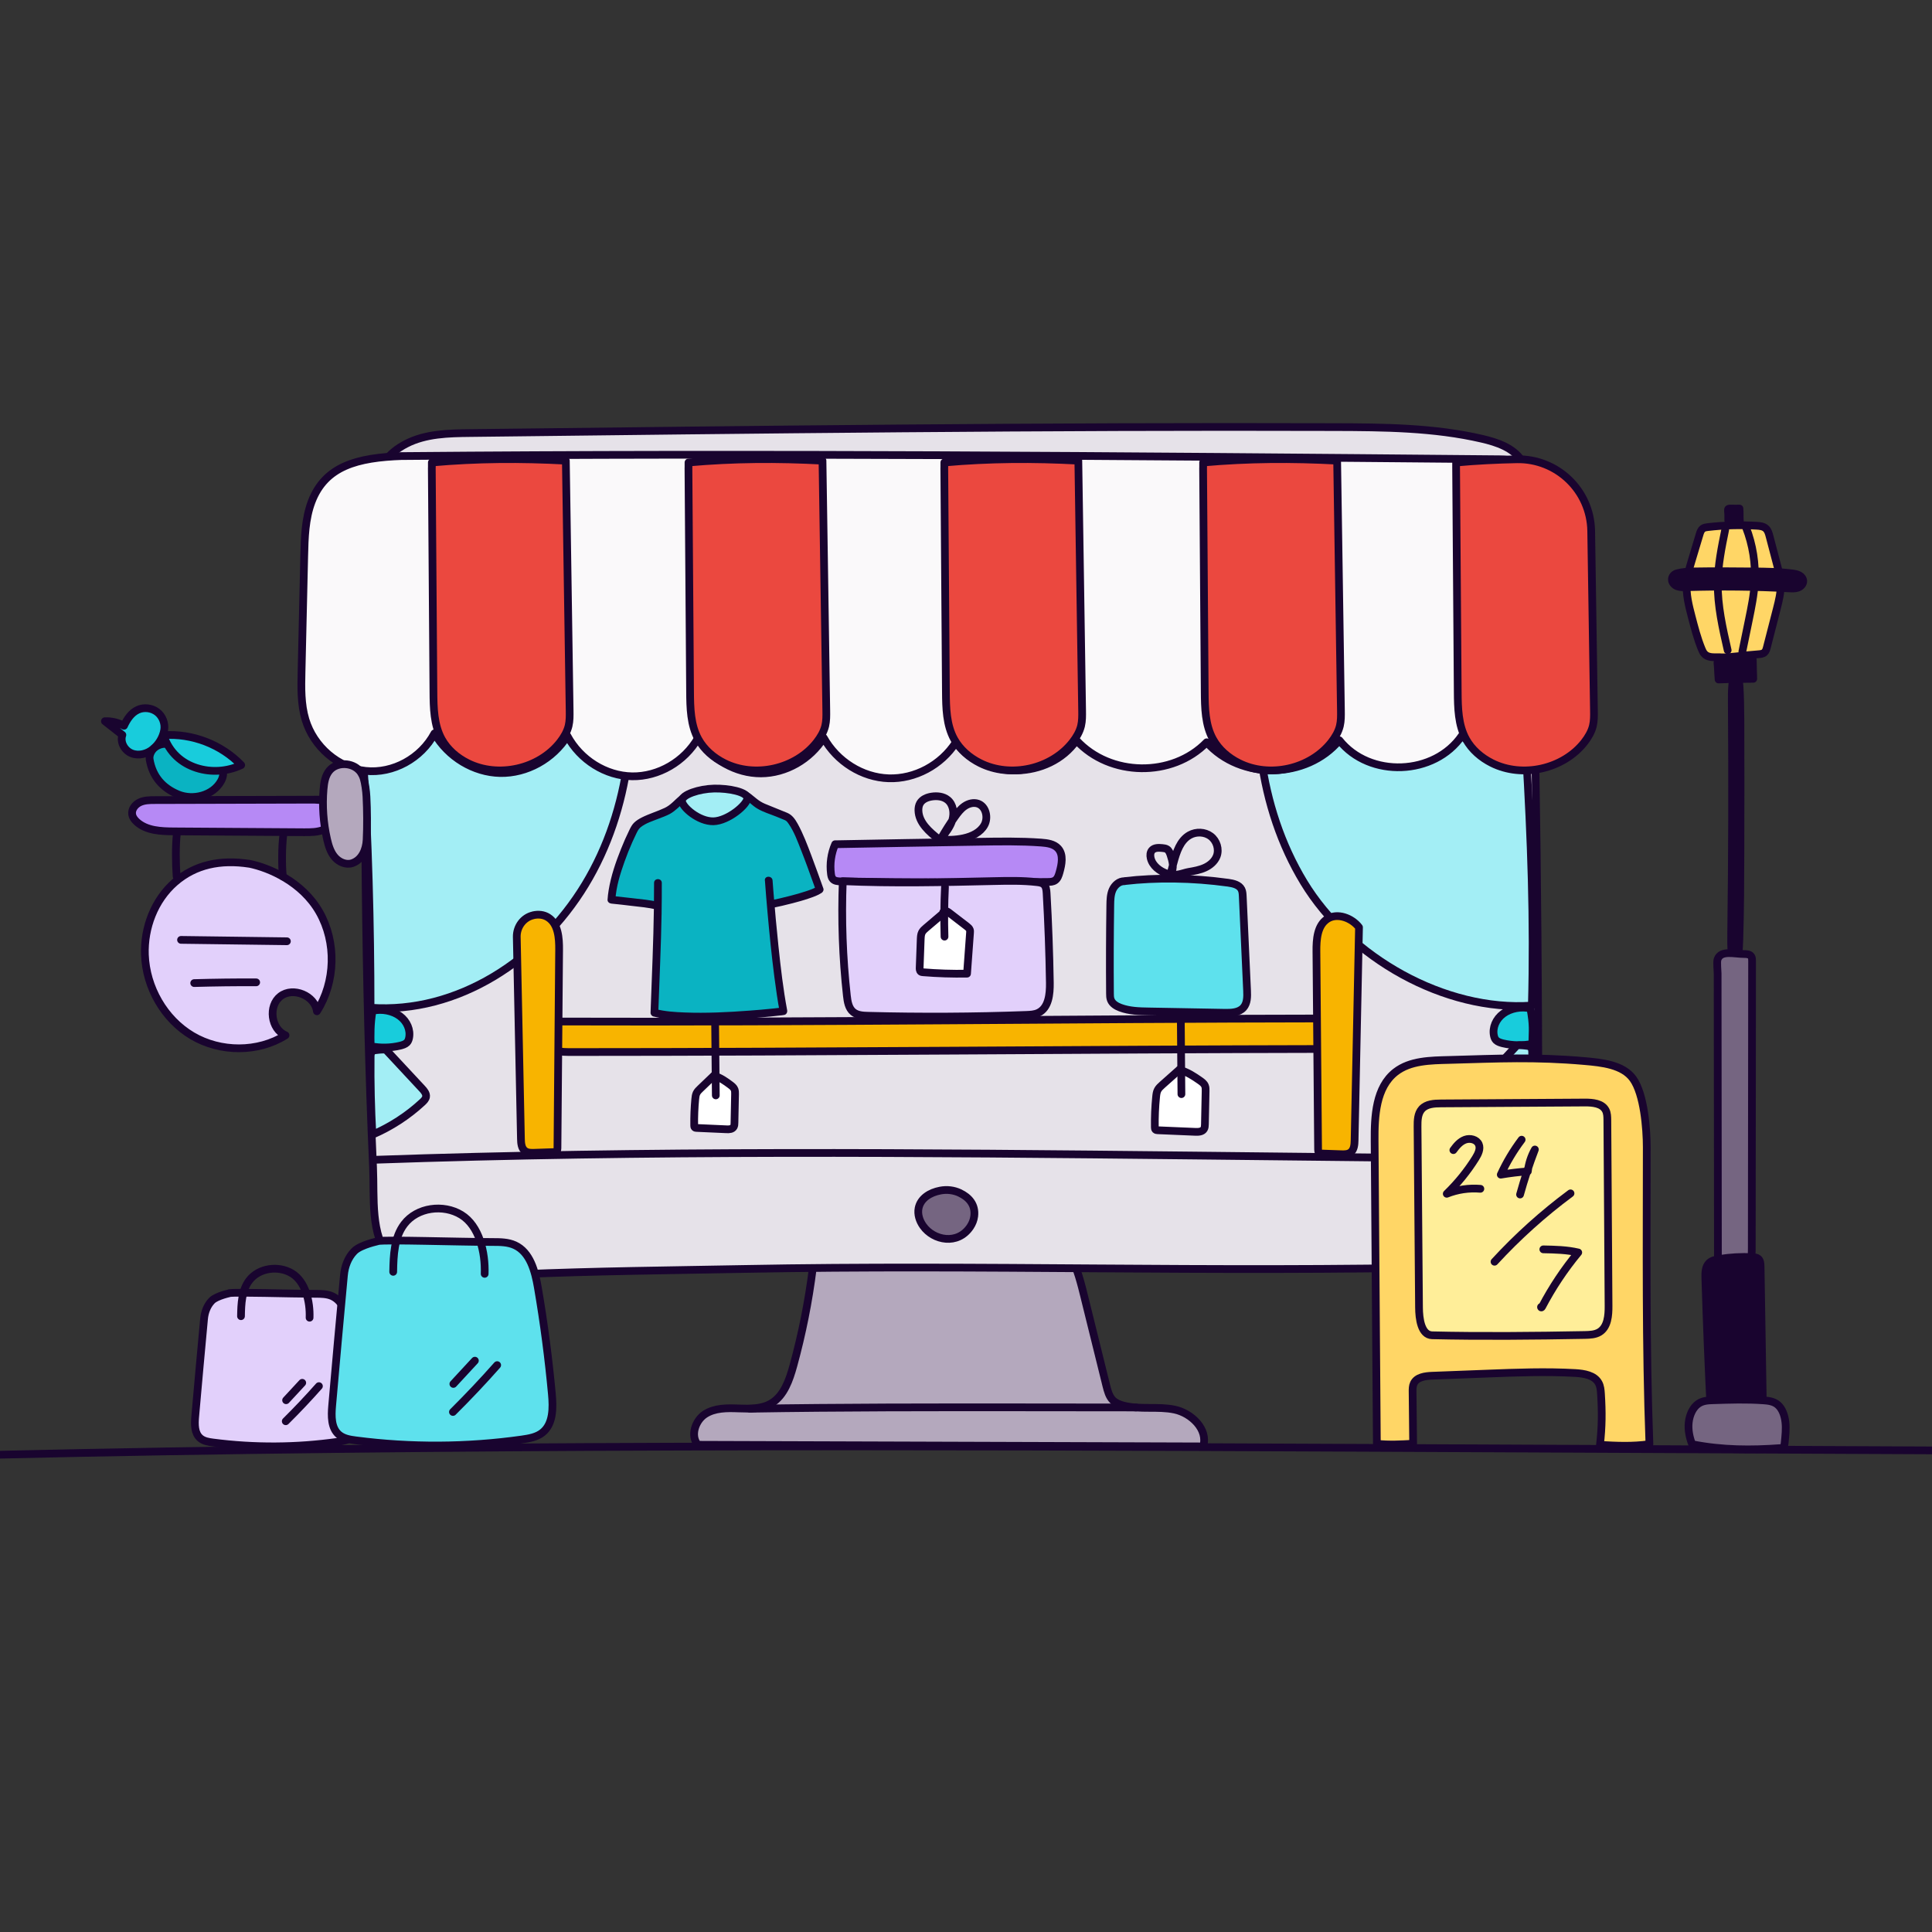 <?xml version="1.0" encoding="UTF-8"?>
<svg id="Layer_8" data-name="Layer 8" xmlns="http://www.w3.org/2000/svg" viewBox="0 0 500 500">
  <rect x="0" y="0" width="500" height="500" fill="#333333" stroke="none"/>
  <defs>
    <style>
      .cls-1 {
        fill: #5ee1ed;
      }

      .cls-1, .cls-2, .cls-3, .cls-4, .cls-5, .cls-6, .cls-7, .cls-8, .cls-9, .cls-10, .cls-11, .cls-12, .cls-13, .cls-14, .cls-15, .cls-16, .cls-17, .cls-18 {
        stroke: #19042f;
        stroke-width: 2px;
      }

      .cls-1, .cls-2, .cls-3, .cls-4, .cls-5, .cls-6, .cls-7, .cls-9, .cls-10, .cls-11, .cls-12, .cls-13, .cls-14, .cls-15, .cls-16, .cls-17, .cls-18 {
        stroke-linecap: round;
        stroke-linejoin: round;
      }

      .cls-2 {
        fill: #756581;
      }

      .cls-19, .cls-3 {
        fill: #19042f;
      }

      .cls-20, .cls-5 {
        fill: #0ab3c2;
      }

      .cls-4 {
        fill: #18ccdc;
      }

      .cls-6, .cls-8 {
        fill: #a3eef5;
      }

      .cls-7 {
        fill: #e2d0fb;
      }

      .cls-8 {
        stroke-miterlimit: 10;
      }

      .cls-9 {
        fill: #b4a8bd;
      }

      .cls-10 {
        fill: #b689f5;
      }

      .cls-11 {
        fill: #fe9;
      }

      .cls-12 {
        fill: #fff;
      }

      .cls-13 {
        fill: #e6e2e9;
      }

      .cls-14 {
        fill: #eb483f;
      }

      .cls-15 {
        fill: #ffd666;
      }

      .cls-16 {
        fill: #faf9fa;
      }

      .cls-17 {
        fill: none;
      }

      .cls-18 {
        fill: #f8b400;
      }
    </style>
  </defs>
  <path class="cls-9" d="m210.33,328.34c-1.07,8.47-2.74,16.87-5,25.08-1.02,3.7-2.39,7.69-5.56,9.67-2.55,1.59-5.71,1.52-8.67,1.41s-6.13-.15-8.65,1.49-3.85,5.63-1.84,7.92c43.59.14,87.18.28,130.77.42,1.37-4.4-3.06-8.63-7.4-9.53-4.34-.91-8.92.07-13.23-1.04-1-.26-2-.65-2.75-1.39-.97-.98-1.35-2.42-1.69-3.79-1.92-7.74-3.83-15.48-5.75-23.23-.54-2.19-1.97-8.1-3.42-9.77-2.25-2.6-5.09.57-8.44.31-17.59-1.36-35.26-1.56-52.87-.61-2.26.12-5.24.97-5.5,3.07Z"/>
  <path class="cls-13" d="m96.49,125.45c1.81-4.68,3.68-8.07,8.68-10.63s10.85-2.69,16.47-2.75c74.56-.89,149.12-1.79,223.68-1.54,12.82.04,25.76.13,38.24,3.03,3.86.9,7.97,2.28,10.19,5.56,1.85,2.74,2.01,6.24,2.1,9.54,1.7,60.76,2.45,121.55,2.26,182.34,0,2.48-.03,5.03-1.03,7.3-2.32,5.29-12.69,9.47-18.46,9.6-67.04,1.46-123.7-.67-186.24.51-18.9.36-38.42.53-57.8,1.36-11.93.51-29.02,1.59-33.72-4.15-5.05-6.17-3.96-15.51-4.31-23.47-2.21-49.11-2.2-98.28-2.2-147.43,0-9.53-1.39-22.47,2.12-29.27Z"/>
  <g>
    <path class="cls-7" d="m59.35,334.66c2.04-.3,15.09.16,22.35.18,1.44,0,2.94.02,4.26.61,2.96,1.35,3.92,5.01,4.48,8.22,1.18,6.85,2.09,13.75,2.72,20.68.24,2.67.26,5.8-1.84,7.47-1.1.88-2.56,1.13-3.96,1.32-10.67,1.51-21.54,1.57-32.22.18-1.17-.15-2.42-.35-3.32-1.12-1.52-1.3-1.47-3.61-1.3-5.6.74-8.44,1.5-16.87,2.29-25.3.16-1.71.78-3.39,1.96-4.64.19-.2.41-.38.67-.54,1.77-1.08,4.69-1.57,3.9-1.45Z"/>
    <path class="cls-17" d="m62.37,340.63c.05-3.23.19-6.7,2.15-9.27,2.48-3.25,7.57-3.93,11.06-1.79s4.69,7.28,4.54,11.45"/>
    <path class="cls-17" d="m78.22,357.87c-1.39,1.5-2.78,3.01-4.18,4.51"/>
    <path class="cls-17" d="m82.54,358.73c-2.76,3.12-5.63,6.16-8.59,9.09"/>
  </g>
  <g>
    <path class="cls-1" d="m97.73,321.19c2.72-.4,20.13.21,29.82.24,1.93,0,3.92.02,5.68.82,3.95,1.8,5.24,6.69,5.97,10.97,1.57,9.14,2.78,18.34,3.63,27.58.33,3.56.35,7.74-2.45,9.96-1.47,1.17-3.42,1.5-5.28,1.77-14.23,2.01-28.73,2.09-42.99.24-1.57-.2-3.22-.47-4.42-1.5-2.02-1.73-1.96-4.82-1.73-7.47.98-11.25,2-22.51,3.05-33.76.21-2.28,1.03-4.53,2.62-6.18.25-.26.54-.5.9-.72,2.36-1.44,6.26-2.09,5.21-1.93Z"/>
    <path class="cls-17" d="m101.76,329.15c.07-4.31.25-8.94,2.87-12.36,3.31-4.34,10.1-5.24,14.75-2.39s6.25,9.71,6.05,15.27"/>
    <path class="cls-17" d="m122.9,352.14l-5.57,6.02"/>
    <path class="cls-17" d="m128.67,353.29c-3.68,4.17-7.51,8.21-11.45,12.13"/>
  </g>
  <path class="cls-10" d="m83.2,206.95c-14.38.04-28.76.08-43.14.11-1.32,0-2.68.02-3.87.57s-2.18,1.79-1.99,3.09c.11.8.64,1.48,1.24,2.02,2.51,2.25,6.21,2.4,9.59,2.42,11.21.07,22.41.14,33.62.22,1.75.01,3.55.01,5.16-.67s2.98-2.24,2.88-3.98c-.1-1.79-1.67-3.52-3.47-3.66-1.49-.11-3.57-.16-.02-.11Z"/>
  <path class="cls-7" d="m64.55,223.55c-7.48-1.15-14.06.2-19.32,4.8-5.26,4.6-7.98,11.76-7.73,18.74.31,8.45,5,16.69,12.28,20.99,7.28,4.29,16.96,4.35,24.12-.15-3.79-1.59-4.56-7.62-1.3-10.11s8.88-.17,9.42,3.9c4.83-7.59,5.09-17.86.64-25.68-4.45-7.82-12.99-11.45-18.11-12.5Z"/>
  <path class="cls-17" d="m46.85,243.24c9.13.12,18.27.24,27.4.36"/>
  <path class="cls-17" d="m50.26,254.42c5.35-.15,10.69-.22,16.04-.19"/>
  <path class="cls-4" d="m42.49,188.96c.3-1.74-.43-3.62-1.83-4.69s-3.4-1.31-5-.57c-1.7.78-2.8,2.45-3.58,4.14-1.49-.85-3.22-1.26-4.93-1.19,1.51,1.18,3.01,2.37,4.52,3.55-.66,1.85.56,4.03,2.39,4.76s3.99.17,5.5-1.07,2.61-3.05,2.93-4.93Z"/>
  <path class="cls-5" d="m38.72,196.5c.76,4.57,3.45,7.47,7.36,9.09s9.04.29,11.1-3.41c.56-.99.86-2.29.22-3.23-.19-.28-.45-.5-.71-.71-3.8-3.11-8.51-5.11-13.38-5.7-1.75-.21-3.55.65-4.29,2.25-.29.62-.38,1.21-.29,1.72Z"/>
  <path class="cls-4" d="m42.31,190.27c7.4-.53,14.97,2.38,20.11,7.73-3.58,1.7-7.82,1.97-11.59.74-3.77-1.22-7.04-3.93-8.52-8.47Z"/>
  <path class="cls-17" d="m45.81,215.38c-.42,3.43-.34,8-.1,11.45"/>
  <path class="cls-17" d="m73.31,216.2c-.37,3.02-.41,7.6-.11,10.63"/>
  <path class="cls-2" d="m248.46,308.76c-1.6-.76-3.38-.97-5.12-.64-2.66.5-5.1,2-5.61,4.56-.31,1.59.23,3.26,1.17,4.58,2.7,3.81,8.96,5.04,12.19.23.55-.82.92-1.76,1.04-2.73.37-3.03-1.43-4.92-3.67-5.99Z"/>
  <path class="cls-17" d="m96.71,300.16c70.3-2.49,141.87-1.87,212.21-1.11,29.21.32,58.42.63,87.63.95"/>
  <path class="cls-17" d="m-1.57,376.51c116.84-2.72,238.95-2.34,355.85-1.81,48.55.22,97.09.44,145.64.66"/>
  <path class="cls-17" d="m194.01,364.58c23.3-.39,47.65-.38,70.96-.36,9.68.01,19.36.02,29.04.03"/>
  <path class="cls-17" d="m397.95,328.69c2.55.21,5.09.41,7.64.62"/>
  <g>
    <path class="cls-6" d="m161.58,162.62c4.03,22.5,1.71,46.77-10.14,66.32-11.85,19.55-33.06,33.44-55.54,31.86,0-21.77-.59-43.67-1.96-65.43-.33-5.19-.7-10.52.89-15.48,2.53-7.91,9.57-13.46,16.61-17.86,7.03-4.39,14.85-8.26,23.14-8.11,8.87.16,17.02,4.88,27.01,8.69Z"/>
    <path class="cls-4" d="m96.41,261.59c2.43-.56,5.18-.03,7.06,1.36s2.81,3.6,2.4,5.66c-.09.44-.24.88-.58,1.22-.43.42-1.09.63-1.73.79-2.47.59-5.13.64-7.63.14-.06-2.91-.11-5.82.48-9.17Z"/>
    <path class="cls-6" d="m100.03,271.84c3.08,3.29,6.15,6.58,9.21,9.89.55.59,1.14,1.31,1.02,2.11-.09.58-.53,1.02-.96,1.42-3.79,3.51-8.18,6.36-12.92,8.39-.37-6.69-.53-13.4-.46-20.11,0-.5.04-1.07.41-1.41.29-.27.72-.33,1.11-.37,1.13-.13,2.27-.26,2.6.09Z"/>
  </g>
  <g>
    <path class="cls-6" d="m327.28,162c-4.03,22.5-1.71,46.77,10.14,66.32,11.85,19.55,36.53,33.5,59.02,31.92.6-21.9-.19-43.19-1.51-65.49-.31-5.19.7-10.52-.89-15.48-2.53-7.91-9.57-13.46-16.61-17.86-7.03-4.39-14.85-8.26-23.14-8.11-8.87.16-17.02,4.88-27.01,8.69Z"/>
    <path class="cls-4" d="m396.08,260.98c-2.43-.56-5.18-.03-7.06,1.36-1.88,1.39-2.81,3.6-2.4,5.66.09.44.24.88.58,1.22.43.42,1.09.63,1.73.79,2.47.59,5.13.64,7.63.14.07-3.78.34-4.53-.48-9.17Z"/>
    <path class="cls-6" d="m392.42,270.72c-3.08,3.29-6.15,6.58-9.21,9.89-.55.59-1.14,1.31-1.02,2.11.09.58.53,1.02.96,1.42,3.79,3.51,8.18,6.36,12.92,8.39.37-6.69.53-13.4.46-20.11,0-.5-.04-1.07-.41-1.41-.29-.27-.72-.33-1.11-.37-1.13-.13-2.27-.26-2.6.09Z"/>
  </g>
  <path class="cls-18" d="m144.84,264.36c-2.77.81-5.78.84-5.65,3.73.15,3.37,4.68,4.18,8.05,4.18,66.1,0,132.33-.69,197.45-.8,2.3,0,5.14-.25,6-2.38.7-1.73-.5-3.75-2.14-4.62s-3.59-.89-5.46-.89c-66.32.08-132.75,1.01-198.25.79Z"/>
  <path class="cls-18" d="m137.99,236.88c-2.56.58-4.3,2.97-4.25,5.6l1.08,52.25c.02,1.15.13,2.46,1.05,3.14.68.51,1.61.5,2.46.47,1.62-.06,3.24-.11,4.86-.17.33-.01.7-.04.9-.3.16-.2.17-.48.18-.74.14-17.09.29-34.18.43-51.27.03-3.1-.22-6.74-2.83-8.42-1.16-.75-2.54-.87-3.88-.57Z"/>
  <path class="cls-18" d="m351.71,240c-.38,18.37-.76,36.73-1.14,55.1-.02,1.15-.13,2.46-1.05,3.14-.68.51-1.61.5-2.46.47-1.62-.06-3.24-.11-4.86-.17-.33-.01-.7-.04-.9-.3-.16-.2-.17-.48-.18-.74-.14-17.09-.29-34.18-.43-51.27-.03-3.1.22-6.74,2.83-8.42,2.61-1.69,6.39-.19,8.19,2.18Z"/>
  <path class="cls-10" d="m216.14,218.48c-1.05,2.4-1.42,5.09-1.08,7.69.06.47.16.96.47,1.31.49.56,1.32.61,2.06.63,17.84.3,35.68.34,53.52.14.68,0,1.4-.03,1.95-.41.66-.45.92-1.28,1.14-2.05.59-2.09,1.09-4.6-.37-6.21-1.06-1.17-2.79-1.4-4.37-1.52-5.37-.39-10.75-.3-16.13-.21-12.53.2-25.06.4-37.19.64Z"/>
  <path class="cls-17" d="m243.04,217.26c-2.52-1.95-5.28-4.34-5.35-7.53-.01-.64.09-1.29.41-1.85.6-1.04,1.84-1.55,3.03-1.73,1.43-.22,3.01-.05,4.13.87,1.45,1.2,1.74,3.38,1.21,5.18s-1.74,3.31-2.91,4.78c1.1-1.94,2.3-3.82,3.59-5.64.71-1,1.46-1.99,2.47-2.69s2.31-1.06,3.47-.67c2.08.7,2.73,3.61,1.68,5.53s-3.24,2.96-5.39,3.43c-2.12.46-4.32.49-6.34.3Z"/>
  <path class="cls-7" d="m218.11,228.06c-.38,9.88-.03,19.79,1.06,29.62.17,1.54.44,3.24,1.65,4.23,1.05.86,2.53.94,3.89.97,13.62.35,27.25.28,40.86-.22,1.08-.04,2.2-.09,3.17-.56,2.66-1.28,3-4.82,2.96-7.75-.12-7.74-.4-15.49-.84-23.22-.05-.81-.14-1.71-.74-2.25-.46-.41-1.11-.51-1.73-.58-3.74-.44-7.53-.35-11.3-.27-13.03.3-26.07.6-38.99.02Z"/>
  <path class="cls-12" d="m244.28,236.21l-4.61,3.92c-.4.34-.81.7-1.06,1.16-.28.53-.3,1.16-.33,1.76-.09,2.46-.18,4.92-.27,7.38-.01.37,0,.81.3,1.03.17.12.39.15.6.16,3.78.31,7.57.43,11.36.36.26-3.52.51-7.03.77-10.55.02-.27.04-.55-.05-.81-.13-.37-.46-.64-.77-.88-1.53-1.17-3.05-2.35-4.58-3.52-.32-.25-.68-.5-1.08-.46s-.72.59-.29.44Z"/>
  <path class="cls-17" d="m244.56,229.54c-.21,4.28-.25,8.58-.12,12.86"/>
  <path class="cls-1" d="m291.01,228.06c-1.34-.05-2.53,1-3.08,2.23-.54,1.23-.57,2.62-.59,3.96-.11,7.61-.14,15.23-.08,22.84,0,.56.01,1.13.21,1.65.39,1.03,1.43,1.65,2.46,2.04,2.34.88,4.9.94,7.4.98,6.53.12,13.06.24,19.6.35,1.74.03,3.73-.04,4.88-1.35,1.01-1.15,1-2.86.93-4.39-.37-8.15-.75-16.3-1.12-24.45-.03-.6-.06-1.21-.33-1.75-.6-1.19-2.12-1.53-3.44-1.72-9.27-1.28-18.7-1.38-26.82-.42Z"/>
  <path class="cls-17" d="m302,226.1c-1.92-.67-3.76-2.06-4.21-4.05-.16-.69-.12-1.47.35-2,.62-.7,1.71-.67,2.64-.58.43.04.89.09,1.25.32.5.33.72.93.91,1.49.53,1.57,1.01,3.43.03,4.76.25-.92.49-1.83.74-2.75.74-2.75,1.69-5.78,4.17-7.17,1.68-.94,3.92-.86,5.46.3s2.24,3.37,1.54,5.17c-.53,1.35-1.73,2.36-3.05,2.96s-2.77.86-4.2,1.1c-1.57.27-3.28,1.26-5.62.44Z"/>
  <path class="cls-12" d="m305.2,276.84l-4.4,3.91c-.44.4-.9.8-1.18,1.33-.29.54-.36,1.17-.42,1.78-.26,2.62-.37,5.25-.33,7.88,0,.21.02.44.16.59.15.15.38.17.59.18,3.22.14,6.45.27,9.67.41.84.04,1.85,0,2.29-.72.23-.36.24-.81.25-1.24.06-2.86.12-5.71.18-8.57.01-.47.02-.96-.16-1.39-.25-.61-.82-1.01-1.36-1.39-1.52-1.05-3.04-2.1-5.31-2.78Z"/>
  <path class="cls-17" d="m305.58,262.15c.06,7,.12,14.01.17,21.01"/>
  <path class="cls-12" d="m184.75,278.37c-1.18,1.13-2.36,2.25-3.53,3.38-.36.34-.72.7-.95,1.15-.23.47-.29,1.01-.34,1.54-.21,2.26-.3,4.54-.27,6.81,0,.18.01.38.13.51.12.13.3.14.47.15,2.59.12,5.19.24,7.78.35.68.03,1.48,0,1.84-.63.18-.31.2-.7.2-1.07.05-2.47.1-4.93.15-7.4,0-.41.01-.83-.13-1.2-.2-.52-.66-.88-1.09-1.2-1.22-.91-2.44-1.81-4.27-2.4Z"/>
  <path class="cls-17" d="m185.08,265.34c.06,6.05.12,12.1.17,18.15"/>
  <path class="cls-3" d="m450.17,177.46c-.11-2.05-.46-3.39-.93-3.33-.42.06-.78,1.49-.93,3.11-.15,1.61-.14,3.39-.12,5.11.15,19.66.1,39.35-.16,59-.02,1.7-.04,3.46.1,5.06.15,1.6.51,3,.93,2.94.34-.05.64-1.06.81-2.27s.22-2.62.27-4c.24-7.43.26-14.95.28-22.44.03-11.43.05-22.87,0-34.3-.02-3.41-.07-6.16-.24-8.87Z"/>
  <path class="cls-2" d="m444.6,328.57c-.03-25.55-.05-51.1-.08-76.65,0-.75-.26-2.99,0-3.69.89-2.4,4.32-1.33,6.87-1.33.67,0,1.44.05,1.82.61.22.33.23.76.23,1.16-.03,24.72-.05,49.43-.08,74.15,0,2.5-.1,5.26-1.79,7.11s-6.97,1.93-6.98-1.36Z"/>
  <path class="cls-3" d="m442.74,365.63c-.58-11.62-1.05-23.24-1.4-34.87-.04-1.38-.01-2.93.97-3.89.69-.67,1.68-.88,2.62-1.04,2.85-.47,5.75-.63,8.63-.48.51.03,1.05.07,1.45.39.56.46.62,1.28.63,2.01.19,11.48.38,22.95.56,34.43,0,.53,0,1.09-.29,1.53-.3.44-.83.65-1.34.82-3.75,1.27-7.76,1.74-11.84,1.09Z"/>
  <path class="cls-2" d="m437.93,373.77c-.69-1.73-1.1-3.7-.89-5.66s1.1-3.88,2.49-4.83c1.16-.8,2.53-.86,3.84-.9,4.34-.14,8.69-.28,13.02.03,1.28.09,2.63.25,3.68,1.14,1.16.98,1.79,2.71,1.99,4.47.2,1.76,0,3.56-.18,5.34-.05.43-.11.92-.4,1.18-.2.19-.47.22-.72.23-7.48.54-14.98.55-22.83-1Z"/>
  <path class="cls-15" d="m445.7,170.13c-1.5-.15-3.4.31-4.54-.85-.38-.38-.6-.88-.8-1.38-1.09-2.68-1.82-5.49-2.55-8.29-.75-2.88-1.5-5.82-1.28-8.78.15-1.95.71-3.84,1.27-5.71.68-2.26,1.36-4.53,2.04-6.79.17-.58.38-1.2.87-1.55.37-.26.83-.32,1.27-.37,4.2-.49,8.44-.6,12.65-.35.83.05,1.72.14,2.34.69.57.5.79,1.28.98,2.01.65,2.48,1.3,4.97,1.96,7.45.43,1.63.86,3.27.92,4.96.08,2.16-.46,4.28-.99,6.37-.85,3.34-1.71,6.69-2.58,10.03-.12.46-.26.95-.61,1.27-.41.38-1.02.44-1.58.48-4.19.3-7.48.88-9.36.8Z"/>
  <path class="cls-17" d="m447.12,168.28c-1.31-5.74-2.64-11.54-2.56-17.43.06-4.64.99-9.22,1.92-13.76"/>
  <path class="cls-17" d="m451.84,136.43c1.77,4.53,2.55,9.44,2.27,14.3-.19,3.27-.85,6.5-1.51,9.71-.56,2.73-1.12,5.45-1.68,8.18"/>
  <path class="cls-3" d="m447.27,134.66c0-.83,0-.73,0-1.56,0-.23-.16-1.21,0-1.38.13-.14.69-.11.88-.11.94,0,1.32.04,2.02,0,.11,1.09,0,2.18.11,3.27-.85.13-1.56-.67-3.01-.22Z"/>
  <path class="cls-3" d="m444.77,175.85c-.07-1.32-.15-1.88-.2-3.31-.01-.39-.28-1.39.19-1.68.4-.24,2.15-.19,2.75-.19,2.93,0,3.9.07,6.11,0,.02,1.86.08,3.17.12,5.01-2.67.04-4.72.01-8.97.17Z"/>
  <path class="cls-3" d="m434.19,148.33c-.93.2-1.53.85-1.5,1.71.03.78.67,1.43,1.4,1.7s1.53.25,2.31.23c8.89-.27,17.79-.18,26.66.3.77.04,1.57.08,2.29-.19s1.35-.94,1.33-1.71c-.02-.63-.48-1.18-1.03-1.48s-1.19-.41-1.81-.49c-3.36-.44-6.76-.48-10.14-.51-5.17-.05-10.34-.09-15.5,0-1.54.03-2.78.13-4.01.44Z"/>
  <path class="cls-16" d="m104.06,118.02c-11.58.41-19.89,2.58-23.41,11.82-1.68,4.42-1.81,9.29-1.92,14.05-.23,9.98-.46,19.96-.69,29.93-.1,4.17-.18,8.42,1.01,12.4,2.12,7.08,8.51,12.54,15.57,13.29s14.37-3.23,17.82-9.72c3.53,6.12,10.18,10.13,17.02,10.27,6.83.13,13.62-3.62,17.37-9.6,3.33,6.21,9.95,10.34,16.76,10.45,6.81.11,13.55-3.8,17.06-9.9,3.53,5.6,9.86,9.16,16.28,9.14s12.73-3.61,16.23-9.23c3.42,6.16,9.99,10.27,16.8,10.5,6.81.24,13.62-3.41,17.42-9.31,7.41,9.92,24.09,9.65,31.2-.51,8.66,9.43,24.8,9.67,33.71.5,8.78,9.88,25.83,9.63,34.33-.52,7.81,9.83,24.64,9.18,31.73-1.22,3.93,3.75,8.63,6.85,13.87,7.78s11.08-.62,14.53-4.85c2.34-2.87,4.14-2.09,4.26-5.85.47-15.07-.47-34.16-.47-50.34,0-4.09-7.38-10.88-7.38-14.08,0,0-8.74-4.1-15.14-4.16-99.4-.9-192.16-1.63-283.97-.83Z"/>
  <path class="cls-14" d="m178.17,121.08c.14,19.31.28,38.63.42,57.94.03,4.2.11,8.6,2.14,12.28,1.49,2.7,3.93,4.79,6.69,6.17,7.92,3.97,18.49,1.59,23.95-5.39.98-1.26,1.82-2.67,2.2-4.22.31-1.3.29-2.65.27-3.98-.33-21.55-.66-43.11-.98-64.66-11.69-.62-23.03-.57-34.68.47,0,.88-.01.81,0,1.39Z"/>
  <path class="cls-14" d="m111.75,121.08l.42,57.94c.03,4.2.11,8.6,2.14,12.28,1.49,2.7,3.93,4.79,6.69,6.17,7.92,3.97,18.49,1.59,23.95-5.39.98-1.26,1.82-2.67,2.2-4.22.31-1.3.29-2.65.27-3.98-.33-21.55-.66-43.11-.98-64.66-11.69-.62-23.03-.57-34.68.47,0,.88-.01.81,0,1.39Z"/>
  <path class="cls-14" d="m244.38,121.08c.14,19.31.28,38.63.42,57.94.03,4.2.11,8.6,2.14,12.28,1.49,2.7,3.93,4.79,6.69,6.17,7.92,3.97,18.49,1.59,23.95-5.39.98-1.26,1.82-2.67,2.2-4.22.31-1.3.29-2.65.27-3.98-.33-21.55-.66-43.11-.98-64.66-11.69-.62-23.03-.57-34.68.47,0,.88-.01.81,0,1.39Z"/>
  <path class="cls-14" d="m311.36,121.08c.14,19.31.28,38.63.42,57.94.03,4.2.11,8.6,2.14,12.28,1.49,2.7,3.93,4.79,6.69,6.17,7.92,3.97,18.49,1.59,23.95-5.39.98-1.26,1.82-2.67,2.2-4.22.31-1.3.29-2.65.27-3.98-.33-21.55-.66-43.11-.98-64.66-11.69-.62-23.03-.57-34.68.47,0,.88-.01.81,0,1.39Z"/>
  <path class="cls-14" d="m376.84,121.08c.14,19.31.28,38.63.42,57.94.03,4.2.11,8.6,2.14,12.28,1.49,2.7,3.93,4.79,6.69,6.17,7.92,3.97,18.49,1.59,23.95-5.39.98-1.26,1.82-2.67,2.2-4.22.31-1.3.29-2.65.27-3.98l-.71-46.46c-.16-10.44-8.78-18.75-19.22-18.56-5.22.1-10.45.36-15.74.84,0,.88-.01.81,0,1.39Z"/>
  <path class="cls-9" d="m93.07,199.5c-1.88-2.21-5.89-2.39-7.81-.08-1.1,1.32-1.39,3.12-1.53,4.83-.36,4.32-.06,8.7.91,12.93.38,1.66.89,3.36,2,4.66s2.96,2.1,4.57,1.53c2.43-.86,3.54-3.43,3.67-6.01.18-3.54.14-7.64-.04-11.18-.07-1.45-.37-3.59-.73-4.75s-1.03-1.93-1.03-1.93Z"/>
  <g>
    <g>
      <g>
        <path class="cls-20" d="m170.26,234.43c-2.25-.59-12.01-1.59-12.01-1.59.29-5.36,3.46-13.57,5.95-18.41,1.01-1.95,4.61-2.84,8.25-4.45,2.25-.99,4.03-3.76,5.71-4.27l13.77-.31c1.58.11,3.13,2.57,5.78,3.6,2.16.83,5.14,2.06,5.98,2.42.51.22.85.71,1.18,1.16,2.02,2.73,5.55,12.89,7.25,17.63-2.64,1.79-12.69,3.83-12.69,3.83"/>
        <path class="cls-19" d="m170.53,233.47c-2.28-.58-4.71-.76-7.04-1.04-1.74-.21-3.48-.4-5.23-.58l1,1c.2-3.38,1.25-6.72,2.38-9.89.61-1.71,1.28-3.39,2.02-5.05.33-.74.67-1.47,1.03-2.2.3-.6.55-1.15,1.07-1.59,1.32-1.09,3.14-1.63,4.7-2.25.97-.38,1.98-.73,2.89-1.22.76-.41,1.44-.97,2.08-1.54s1.19-1.14,1.82-1.67c.24-.21.49-.4.77-.57.15-.09.39-.21.17-.16.41-.08.9-.02,1.31-.03,3.92-.09,7.85-.17,11.77-.26.19,0,.39-.02.58-.01.03,0,.05,0,.08,0-.13-.01.07.02.11.03.15.05.16.05.3.13,1.31.71,2.32,1.89,3.6,2.66,1.53.93,3.34,1.45,4.99,2.12.67.27,1.35.55,2.02.83.11.05.22.09.33.14-.22-.1.17.11.23.17.25.21.44.5.62.76,1.42,2.06,2.3,4.55,3.22,6.86,1.13,2.86,2.17,5.76,3.21,8.66.2.57.41,1.14.61,1.7l.46-1.13c-.95.63-1.9.93-2.99,1.3-1.38.46-2.77.85-4.18,1.21-1.75.45-3.51.87-5.28,1.23-1.26.26-.73,2.18.53,1.93,1.82-.37,3.63-.8,5.42-1.26,1.42-.37,2.84-.76,4.23-1.24,1.11-.38,2.29-.78,3.27-1.43.35-.23.61-.7.46-1.13-1.02-2.84-2.03-5.69-3.1-8.52s-2.11-5.62-3.55-8.23c-.66-1.19-1.42-2.3-2.71-2.84-1.5-.63-3.01-1.24-4.53-1.84-.83-.33-1.65-.63-2.41-1.11-.68-.43-1.29-.95-1.92-1.46-.87-.71-1.83-1.52-3.01-1.54-1.53-.04-3.08.07-4.62.1l-6.8.15-2.03.05c-.96.02-1.75.62-2.47,1.22-1.29,1.08-2.38,2.44-3.93,3.16-1.92.9-3.98,1.5-5.88,2.45-.73.37-1.45.8-2.03,1.37-.55.53-.87,1.19-1.21,1.87-.79,1.6-1.5,3.23-2.16,4.88-1.39,3.46-2.62,7.06-3.22,10.75-.13.81-.23,1.62-.28,2.44-.03.58.49.95,1,1,1.7.17,3.4.36,5.09.57,2.2.26,4.49.44,6.65.99,1.25.32,1.78-1.61.53-1.93h0Z"/>
      </g>
      <g>
        <path class="cls-20" d="m198.96,227.86s1.54,21.77,3.81,33.82c-.47.14-24.11,2.81-33.38.42.4-11.81.95-21.18.91-33.61"/>
        <path class="cls-19" d="m197.96,227.86c.19,2.71.42,5.42.66,8.13.5,5.61,1.06,11.22,1.78,16.81.4,3.06.83,6.12,1.4,9.15l.7-1.23c-.05.01-.2,0-.23.04-.07.07.26-.03.01,0-.11.01-.22.03-.34.04-.63.08-1.25.14-1.88.21-2.08.22-4.17.4-6.26.55-5.5.41-11.03.68-16.54.47-2.6-.1-5.13-.26-7.63-.89l.73.96c.29-8.6.72-17.19.86-25.79.04-2.61.06-5.21.05-7.82,0-1.29-2-1.29-2,0,.02,8.71-.29,17.41-.63,26.11-.1,2.5-.19,5-.28,7.5-.01.43.32.86.73.96,2.26.57,4.62.78,6.94.91,2.83.15,5.67.14,8.5.07,5-.14,10-.48,14.98-.98.77-.08,1.54-.16,2.31-.25.39-.05.81-.06,1.19-.16.55-.15.8-.7.7-1.23-1.02-5.45-1.66-10.97-2.24-16.48-.5-4.76-.94-9.52-1.32-14.29-.07-.93-.15-1.86-.21-2.79-.09-1.28-2.09-1.29-2,0h0Z"/>
      </g>
    </g>
    <path class="cls-8" d="m193.4,206.58c.04,1.64-4.99,5.89-8.77,5.97s-8.1-3.65-8.14-5.29,4.51-3.09,8.29-3.18,8.58.85,8.62,2.49Z"/>
  </g>
  <g>
    <path class="cls-15" d="m356.33,373.64c-.19-26.14-.39-52.29-.58-78.43-.05-6.42.34-13.8,5.39-17.76,3.81-2.98,9.06-3.01,13.9-3.14,12.8-.36,22.2-.83,35.01.29,4.47.39,9.95.93,12.57,4.57,2.85,3.95,3.56,12.88,3.56,17.74,0,26.42-.27,50.65.69,76.84-4.49.63-8.44.42-12.8.18.54-4.68.56-8.52.26-13.22-.06-.96-.15-1.96-.61-2.8-1.09-2.01-3.75-2.43-6.03-2.57-7.57-.43-15.17-.14-22.74.15-4.78.18-9.56.37-14.33.55-1.8.07-3.95.36-4.73,1.99-.32.68-.32,1.46-.31,2.21.05,4.46.09,8.92.14,13.39-3.08.18-6.15.36-9.38.02Z"/>
    <path class="cls-11" d="m370.64,345.57c-2.87-.07-3.38-4.33-3.4-7.19-.13-15.6-.25-31.21-.38-46.81-.01-1.61.03-3.39,1.12-4.58,1.2-1.31,3.19-1.42,4.97-1.43,12.4-.08,24.81-.15,37.21-.23,2.03-.01,4.47.21,5.4,2.01.4.77.41,1.68.42,2.54.08,11.79.16,23.58.23,35.36.03,4.23.06,8.46.08,12.7.02,2.51-.2,5.47-2.34,6.79-1.11.68-2.48.73-3.78.76-13.31.25-27.07.37-39.55.08Z"/>
    <path class="cls-17" d="m376.13,297.65c.81-1.12,1.75-2.23,3.04-2.7s3-.06,3.54,1.2c.5,1.17-.16,2.49-.83,3.58-2.1,3.36-4.61,6.46-7.46,9.22,2.75-1.1,5.75-1.54,8.7-1.29"/>
    <path class="cls-17" d="m393.8,294.95c-2.12,2.81-3.93,5.85-5.4,9.05,2.32-.39,4.66-.68,7-.84.22-1.99.85-3.93,1.83-5.67-1.47,3.82-2.75,7.71-3.84,11.65"/>
    <path class="cls-17" d="m406.45,308.84c-7.09,5.26-13.69,11.2-19.67,17.7"/>
    <path class="cls-17" d="m399.41,323.33c3.03.06,6.09.12,9.04.81-3.6,4.34-6.74,9.06-9.36,14.05-.05.09-.12.2-.22.18s-.06-.22.02-.16"/>
  </g>
</svg>